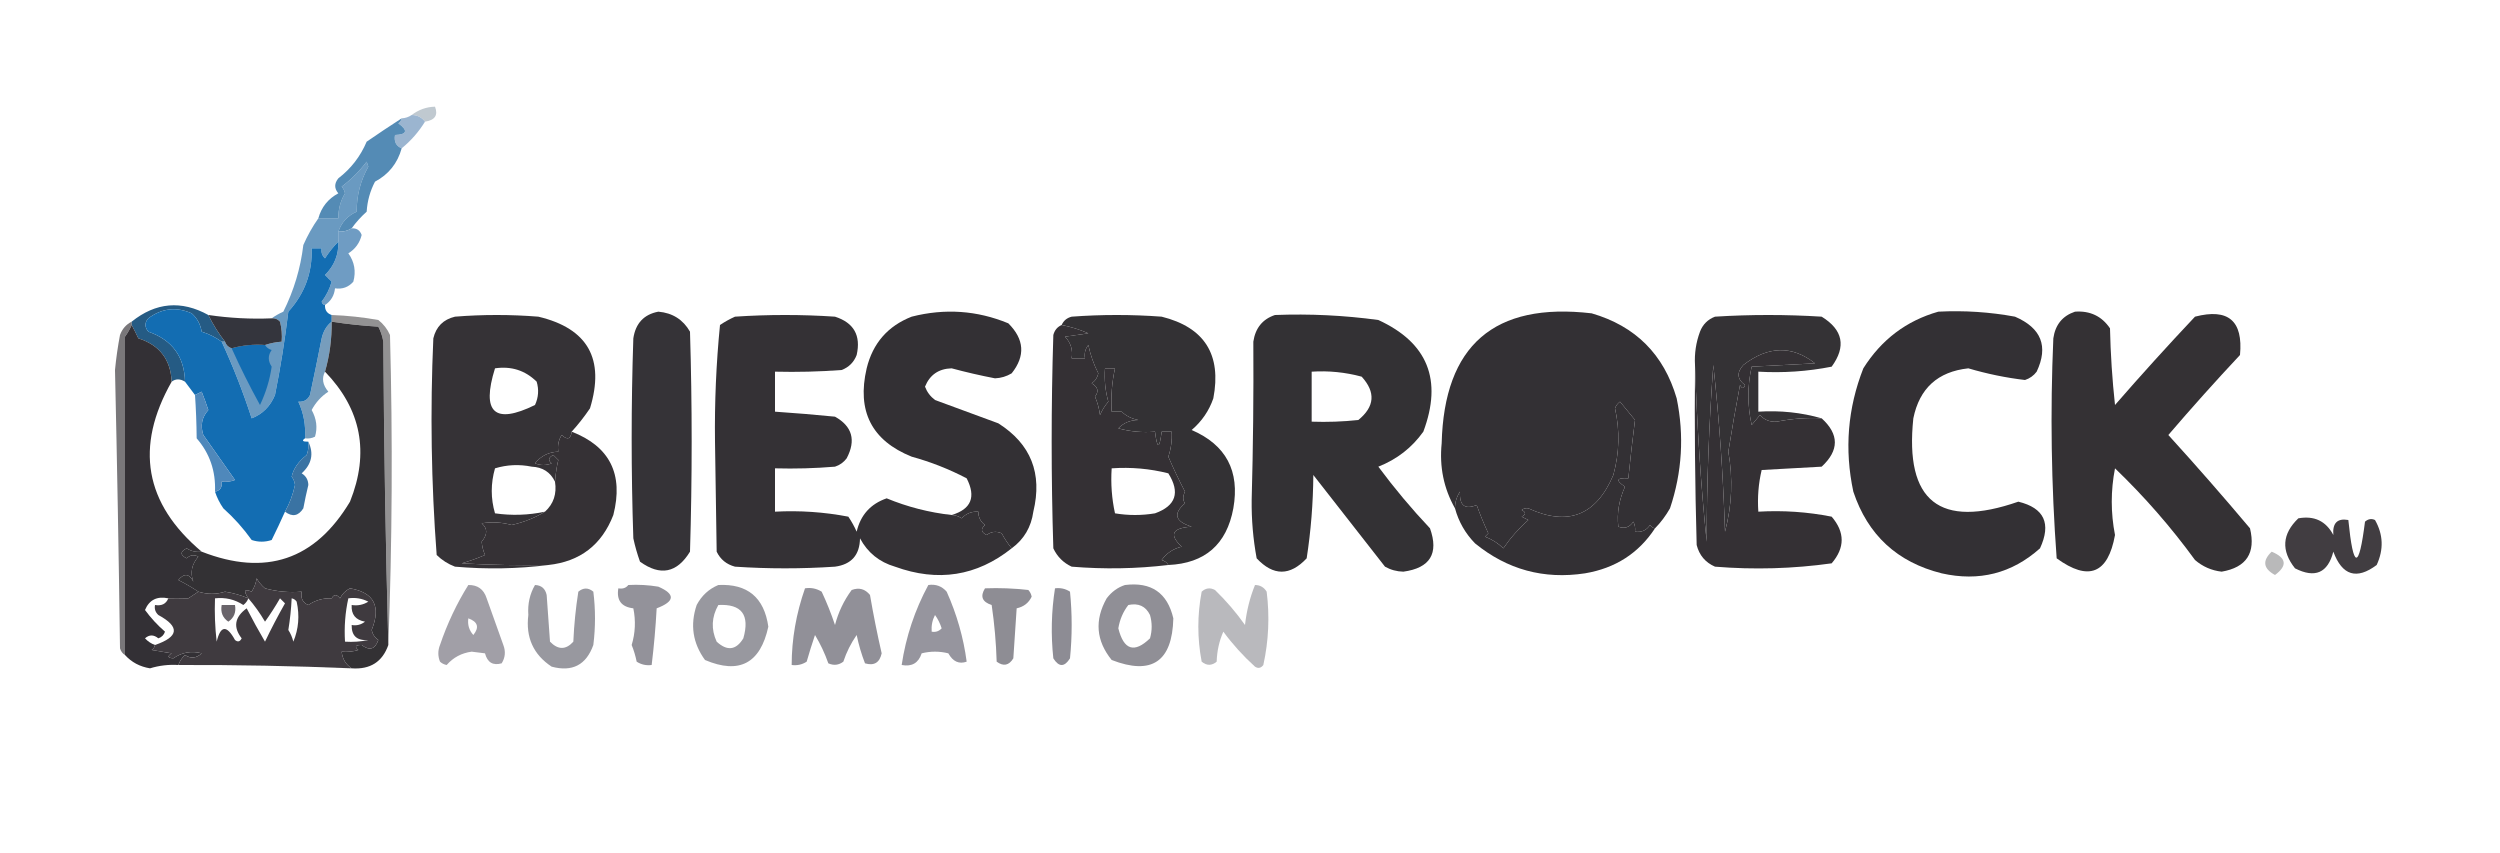 <?xml version="1.0" encoding="UTF-8"?>
<!DOCTYPE svg PUBLIC "-//W3C//DTD SVG 1.1//EN" "http://www.w3.org/Graphics/SVG/1.1/DTD/svg11.dtd">
<svg xmlns="http://www.w3.org/2000/svg" version="1.1" width="750px" height="256px" style="shape-rendering:geometricPrecision; text-rendering:geometricPrecision; image-rendering:optimizeQuality; fill-rule:evenodd; clip-rule:evenodd" xmlns:xlink="http://www.w3.org/1999/xlink">
<g><path style="opacity:0.498" fill="#8193a2" d="M 127.5,36.5 C 126.533,35.194 125.199,34.527 123.5,34.5C 125.582,32.908 127.915,32.075 130.5,32C 131.487,34.552 130.487,36.052 127.5,36.5 Z"/></g>
<g><path style="opacity:1" fill="#9bb5d0" d="M 123.5,34.5 C 125.199,34.527 126.533,35.194 127.5,36.5C 125.638,39.541 123.305,42.208 120.5,44.5C 118.824,43.817 118.157,42.483 118.5,40.5C 122.135,40.344 122.468,39.178 119.5,37C 120.056,36.617 120.389,36.117 120.5,35.5C 121.609,35.443 122.609,35.11 123.5,34.5 Z"/></g>
<g><path style="opacity:1" fill="#548bb5" d="M 120.5,35.5 C 120.389,36.117 120.056,36.617 119.5,37C 122.468,39.178 122.135,40.344 118.5,40.5C 118.157,42.483 118.824,43.817 120.5,44.5C 119.256,48.996 116.589,52.329 112.5,54.5C 111.03,57.308 110.197,60.308 110,63.5C 108.242,65.083 106.742,66.75 105.5,68.5C 104.292,69.234 102.959,69.567 101.5,69.5C 102.446,66.719 104.279,64.719 107,63.5C 106.996,58.642 108.163,54.142 110.5,50C 110.333,49.5 110.167,49 110,48.5C 107.876,51.325 105.376,53.825 102.5,56C 103.022,56.561 103.355,57.228 103.5,58C 102.129,60.319 101.462,62.819 101.5,65.5C 99.5,65.5 97.5,65.5 95.5,65.5C 96.432,62.13 98.432,59.63 101.5,58C 100.253,56.542 100.253,55.042 101.5,53.5C 105.29,50.595 108.123,46.928 110,42.5C 113.511,40.084 117.011,37.751 120.5,35.5 Z"/></g>
<g><path style="opacity:1" fill="#6f9cc3" d="M 105.5,68.5 C 106.995,68.415 107.995,69.082 108.5,70.5C 107.905,72.894 106.572,74.727 104.5,76C 106.347,78.579 106.847,81.412 106,84.5C 104.556,86.155 102.722,86.822 100.5,86.5C 100.279,88.664 99.278,90.33 97.5,91.5C 96.957,91.44 96.624,91.107 96.5,90.5C 97.877,88.71 98.877,86.71 99.5,84.5C 98.833,83.833 98.167,83.167 97.5,82.5C 100.291,79.722 101.624,76.389 101.5,72.5C 101.5,71.5 101.5,70.5 101.5,69.5C 102.959,69.567 104.292,69.234 105.5,68.5 Z"/></g>
<g><path style="opacity:1" fill="#255b84" d="M 62.5,94.5 C 63.909,97.357 65.575,100.023 67.5,102.5C 67.167,102.5 66.833,102.5 66.5,102.5C 64.704,101.206 62.704,100.206 60.5,99.5C 60.136,97.267 59.136,95.434 57.5,94C 52.891,91.966 48.558,92.466 44.5,95.5C 43.355,96.776 43.355,98.109 44.5,99.5C 51.647,101.976 55.313,106.976 55.5,114.5C 54.036,113.595 52.702,113.595 51.5,114.5C 51.185,107.851 47.852,103.518 41.5,101.5C 40.828,100.051 40.161,98.718 39.5,97.5C 39.5,97.167 39.5,96.833 39.5,96.5C 46.744,90.695 54.411,90.028 62.5,94.5 Z"/></g>
<g><path style="opacity:1" fill="#333134" d="M 382.5,94.5 C 392.898,94.101 403.232,94.601 413.5,96C 428.307,102.804 432.807,113.971 427,129.5C 423.574,134.306 419.074,137.806 413.5,140C 418.29,146.459 423.457,152.626 429,158.5C 431.691,166.076 429.024,170.409 421,171.5C 419.033,171.458 417.199,170.958 415.5,170C 408.333,160.833 401.167,151.667 394,142.5C 393.94,150.936 393.273,159.269 392,167.5C 387,172.833 382,172.833 377,167.5C 375.934,161.731 375.434,155.898 375.5,150C 375.935,134.184 376.101,118.35 376,102.5C 376.612,98.403 378.779,95.736 382.5,94.5 Z M 393.5,111.5 C 398.599,111.175 403.599,111.675 408.5,113C 412.753,117.663 412.42,121.997 407.5,126C 402.845,126.499 398.179,126.666 393.5,126.5C 393.5,121.5 393.5,116.5 393.5,111.5 Z"/></g>
<g><path style="opacity:0.997" fill="#343134" d="M 622.5,93.5 C 627.023,93.18 630.523,94.846 633,98.5C 633.169,106.188 633.669,113.855 634.5,121.5C 642.287,112.543 650.287,103.71 658.5,95C 668.472,92.403 672.972,96.237 672,106.5C 664.648,114.351 657.481,122.351 650.5,130.5C 658.882,139.711 667.049,149.044 675,158.5C 676.772,165.888 673.938,170.222 666.5,171.5C 663.472,171.153 660.806,169.986 658.5,168C 651.315,158.138 643.315,148.971 634.5,140.5C 633.204,147.193 633.204,153.859 634.5,160.5C 632.406,172.13 626.572,174.463 617,167.5C 615.377,145.551 615.044,123.551 616,101.5C 616.583,97.428 618.75,94.761 622.5,93.5 Z"/></g>
<g><path style="opacity:1" fill="#343034" d="M 318.5,97.5 C 321.231,98.027 323.898,98.86 326.5,100C 324.167,100.333 321.833,100.667 319.5,101C 321.229,102.789 321.896,104.956 321.5,107.5C 322.833,107.5 324.167,107.5 325.5,107.5C 325.238,106.022 325.571,104.689 326.5,103.5C 327.133,106.513 328.133,109.346 329.5,112C 329.241,113.261 328.574,114.261 327.5,115C 329.394,116.079 329.727,117.413 328.5,119C 329.249,120.734 329.749,122.567 330,124.5C 330.635,123.034 331.469,121.7 332.5,120.5C 331.583,117.242 331.249,113.909 331.5,110.5C 332.5,110.5 333.5,110.5 334.5,110.5C 333.564,114.735 333.231,119.069 333.5,123.5C 334.5,123.5 335.5,123.5 336.5,123.5C 337.842,124.793 339.509,125.626 341.5,126C 339.059,126.036 337.059,126.869 335.5,128.5C 339.107,129.489 342.774,129.823 346.5,129.5C 347.167,134.833 347.833,134.833 348.5,129.5C 349.5,129.5 350.5,129.5 351.5,129.5C 351.656,132.066 351.322,134.566 350.5,137C 352.03,140.561 353.697,144.061 355.5,147.5C 354.802,148.863 354.802,150.029 355.5,151C 351.851,154.114 352.517,156.448 357.5,158C 351.633,158.378 350.633,160.378 354.5,164C 351.978,164.61 349.978,165.943 348.5,168C 349.416,168.278 350.082,168.778 350.5,169.5C 340.911,170.639 331.244,170.806 321.5,170C 319,168.833 317.167,167 316,164.5C 315.333,143.167 315.333,121.833 316,100.5C 316.377,99.058 317.21,98.058 318.5,97.5 Z M 333.5,140.5 C 339.29,140.096 344.956,140.596 350.5,142C 354.106,147.75 352.773,151.75 346.5,154C 342.5,154.667 338.5,154.667 334.5,154C 333.533,149.599 333.2,145.099 333.5,140.5 Z"/></g>
<g><path style="opacity:1" fill="#343235" d="M 546.5,125.5 C 542.179,125.248 537.679,125.581 533,126.5C 530.966,126.646 529.299,125.98 528,124.5C 527.167,125.5 526.333,126.5 525.5,127.5C 524.193,121.612 524.193,115.779 525.5,110C 531.833,109.667 538.167,109.333 544.5,109C 537.614,103.585 530.448,103.752 523,109.5C 520.956,111.748 521.123,113.748 523.5,115.5C 523.154,116.696 522.654,116.696 522,115.5C 520.725,122.155 519.558,128.822 518.5,135.5C 519.935,143.563 519.602,151.563 517.5,159.5C 516.958,142.674 515.791,126.007 514,109.5C 512.693,127.076 512.027,144.743 512,162.5C 510.305,146.102 509.139,128.435 508.5,109.5C 508.301,106.059 508.801,102.726 510,99.5C 510.833,97.333 512.333,95.833 514.5,95C 525.167,94.333 535.833,94.333 546.5,95C 552.906,98.952 553.906,103.952 549.5,110C 542.281,111.429 534.947,111.929 527.5,111.5C 527.5,115.5 527.5,119.5 527.5,123.5C 534.093,123.085 540.426,123.752 546.5,125.5 Z"/></g>
<g><path style="opacity:1" fill="#333134" d="M 350.5,169.5 C 350.082,168.778 349.416,168.278 348.5,168C 349.978,165.943 351.978,164.61 354.5,164C 350.633,160.378 351.633,158.378 357.5,158C 352.517,156.448 351.851,154.114 355.5,151C 354.802,150.029 354.802,148.863 355.5,147.5C 353.697,144.061 352.03,140.561 350.5,137C 351.322,134.566 351.656,132.066 351.5,129.5C 350.5,129.5 349.5,129.5 348.5,129.5C 347.833,134.833 347.167,134.833 346.5,129.5C 342.774,129.823 339.107,129.489 335.5,128.5C 337.059,126.869 339.059,126.036 341.5,126C 339.509,125.626 337.842,124.793 336.5,123.5C 345.774,124.752 348.774,121.252 345.5,113C 342.077,111.096 338.41,110.263 334.5,110.5C 333.5,110.5 332.5,110.5 331.5,110.5C 331.249,113.909 331.583,117.242 332.5,120.5C 331.469,121.7 330.635,123.034 330,124.5C 329.749,122.567 329.249,120.734 328.5,119C 329.727,117.413 329.394,116.079 327.5,115C 328.574,114.261 329.241,113.261 329.5,112C 328.133,109.346 327.133,106.513 326.5,103.5C 325.571,104.689 325.238,106.022 325.5,107.5C 324.167,107.5 322.833,107.5 321.5,107.5C 321.896,104.956 321.229,102.789 319.5,101C 321.833,100.667 324.167,100.333 326.5,100C 323.898,98.86 321.231,98.027 318.5,97.5C 319.058,96.21 320.058,95.377 321.5,95C 330.5,94.333 339.5,94.333 348.5,95C 361.346,98.199 366.513,106.366 364,119.5C 362.71,123.24 360.543,126.407 357.5,129C 367.817,133.464 371.984,141.298 370,152.5C 367.995,163.339 361.495,169.006 350.5,169.5 Z M 334.5,110.5 C 338.41,110.263 342.077,111.096 345.5,113C 348.774,121.252 345.774,124.752 336.5,123.5C 335.5,123.5 334.5,123.5 333.5,123.5C 333.231,119.069 333.564,114.735 334.5,110.5 Z"/></g>
<g><path style="opacity:1" fill="#333034" d="M 303.5,164.5 C 302.399,163.152 301.399,161.652 300.5,160C 298.888,159.28 297.388,159.446 296,160.5C 294.312,159.675 294.145,158.675 295.5,157.5C 294.147,156.476 293.48,155.143 293.5,153.5C 291.516,153.383 289.85,154.05 288.5,155.5C 287.583,154.873 286.583,154.539 285.5,154.5C 291.364,152.752 292.864,149.086 290,143.5C 284.754,140.75 279.254,138.584 273.5,137C 261.502,132.173 257.002,123.34 260,110.5C 261.839,102.974 266.339,97.808 273.5,95C 283.448,92.459 293.114,93.126 302.5,97C 307.311,101.791 307.644,106.791 303.5,112C 301.966,112.923 300.299,113.423 298.5,113.5C 294.126,112.656 289.793,111.656 285.5,110.5C 281.614,110.606 278.947,112.44 277.5,116C 278.101,117.605 279.101,118.938 280.5,120C 286.833,122.333 293.167,124.667 299.5,127C 309.273,133.198 312.773,142.031 310,153.5C 309.349,158.146 307.182,161.813 303.5,164.5 Z"/></g>
<g><path style="opacity:0.999" fill="#343034" d="M 546.5,125.5 C 551.775,130.289 551.775,135.122 546.5,140C 540.5,140.333 534.5,140.667 528.5,141C 527.536,145.066 527.203,149.233 527.5,153.5C 534.947,153.071 542.281,153.571 549.5,155C 553.5,159.667 553.5,164.333 549.5,169C 537.93,170.623 526.264,170.957 514.5,170C 511.619,168.749 509.786,166.583 509,163.5C 508.5,145.503 508.333,127.503 508.5,109.5C 509.139,128.435 510.305,146.102 512,162.5C 512.027,144.743 512.693,127.076 514,109.5C 515.791,126.007 516.958,142.674 517.5,159.5C 519.602,151.563 519.935,143.563 518.5,135.5C 519.558,128.822 520.725,122.155 522,115.5C 522.654,116.696 523.154,116.696 523.5,115.5C 521.123,113.748 520.956,111.748 523,109.5C 530.448,103.752 537.614,103.585 544.5,109C 538.167,109.333 531.833,109.667 525.5,110C 524.193,115.779 524.193,121.612 525.5,127.5C 526.333,126.5 527.167,125.5 528,124.5C 529.299,125.98 530.966,126.646 533,126.5C 537.679,125.581 542.179,125.248 546.5,125.5 Z"/></g>
<g><path style="opacity:0.993" fill="#353236" d="M 171.5,129.5 C 171.225,131.758 170.225,132.092 168.5,130.5C 167.548,132.045 167.215,133.712 167.5,135.5C 164.618,135.608 162.285,136.774 160.5,139C 162.167,139.667 163.833,139.667 165.5,139C 164.346,138.086 164.513,137.253 166,136.5C 166.5,137 167,137.5 167.5,138C 167.032,139.822 166.699,141.989 166.5,144.5C 165.126,141.645 162.793,140.145 159.5,140C 155.775,139.24 152.108,139.407 148.5,140.5C 147.2,145.05 147.2,149.55 148.5,154C 153.552,154.726 158.552,154.559 163.5,153.5C 160.586,155.308 157.252,156.641 153.5,157.5C 150.518,156.668 147.518,156.501 144.5,157C 146.308,158.493 146.308,160.327 144.5,162.5C 144.621,163.894 144.954,165.228 145.5,166.5C 143.228,167.485 140.895,168.319 138.5,169C 147.16,169.5 155.827,169.666 164.5,169.5C 155.343,170.658 146.009,170.824 136.5,170C 134.413,169.208 132.579,168.041 131,166.5C 129.367,144.897 129.033,123.231 130,101.5C 130.833,98 133,95.833 136.5,95C 144.833,94.333 153.167,94.333 161.5,95C 176.354,98.529 181.52,107.696 177,122.5C 175.279,125.039 173.446,127.372 171.5,129.5 Z M 148.5,110.5 C 153.39,109.784 157.556,111.117 161,114.5C 161.711,116.899 161.544,119.232 160.5,121.5C 148.352,127.456 144.352,123.789 148.5,110.5 Z"/></g>
<g><path style="opacity:1" fill="#343135" d="M 285.5,154.5 C 286.583,154.539 287.583,154.873 288.5,155.5C 289.85,154.05 291.516,153.383 293.5,153.5C 293.48,155.143 294.147,156.476 295.5,157.5C 294.145,158.675 294.312,159.675 296,160.5C 297.388,159.446 298.888,159.28 300.5,160C 301.399,161.652 302.399,163.152 303.5,164.5C 293.027,172.843 281.361,174.676 268.5,170C 263.792,168.622 260.292,165.788 258,161.5C 257.921,166.502 255.421,169.335 250.5,170C 240.5,170.667 230.5,170.667 220.5,170C 217.943,169.315 216.109,167.815 215,165.5C 214.833,154.5 214.667,143.5 214.5,132.5C 214.353,120.741 214.853,109.074 216,97.5C 217.419,96.54 218.919,95.707 220.5,95C 230.5,94.333 240.5,94.333 250.5,95C 256.161,96.82 258.328,100.653 257,106.5C 256.167,108.667 254.667,110.167 252.5,111C 245.842,111.5 239.175,111.666 232.5,111.5C 232.5,115.5 232.5,119.5 232.5,123.5C 238.502,123.909 244.502,124.409 250.5,125C 255.689,127.913 256.856,132.08 254,137.5C 253.097,138.701 251.931,139.535 250.5,140C 244.509,140.499 238.509,140.666 232.5,140.5C 232.5,144.833 232.5,149.167 232.5,153.5C 239.921,153.109 247.254,153.609 254.5,155C 255.46,156.419 256.293,157.919 257,159.5C 258.164,154.501 261.164,151.168 266,149.5C 272.251,152.083 278.751,153.75 285.5,154.5 Z"/></g>
<g><path style="opacity:1" fill="#333034" d="M 496.5,158.5 C 495.883,158.389 495.383,158.056 495,157.5C 493.951,159.107 492.451,159.773 490.5,159.5C 490.649,158.448 490.483,157.448 490,156.5C 488.867,158.211 487.367,158.711 485.5,158C 485.025,154.018 485.692,150.018 487.5,146C 484.61,144.108 484.944,143.275 488.5,143.5C 489.09,137.661 489.757,131.828 490.5,126C 489.044,124.203 487.544,122.369 486,120.5C 485.283,121.044 484.783,121.711 484.5,122.5C 482.438,117.601 479.104,113.768 474.5,111C 462.557,108.218 455.057,112.718 452,124.5C 449.718,135.022 451.885,144.356 458.5,152.5C 457.761,152.369 457.094,152.536 456.5,153C 457.833,153.667 457.833,154.333 456.5,155C 457.167,155.333 457.833,155.667 458.5,156C 455.657,158.511 453.157,161.344 451,164.5C 449.421,162.959 447.587,161.792 445.5,161C 445.833,160.667 446.167,160.333 446.5,160C 445.204,157.239 444.037,154.405 443,151.5C 439.448,152.972 437.782,151.638 438,147.5C 436.991,149.025 436.491,150.692 436.5,152.5C 433.126,146.552 431.793,140.052 432.5,133C 433.247,103.588 448.247,90.588 477.5,94C 490.658,97.825 499.158,106.325 503,119.5C 505.3,130.673 504.633,141.673 501,152.5C 499.723,154.747 498.223,156.747 496.5,158.5 Z M 484.5,122.5 C 485.996,129.201 485.83,135.868 484,142.5C 478.851,154.65 470.351,157.984 458.5,152.5C 451.885,144.356 449.718,135.022 452,124.5C 455.057,112.718 462.557,108.218 474.5,111C 479.104,113.768 482.438,117.601 484.5,122.5 Z"/></g>
<g><path style="opacity:1" fill="#333034" d="M 581.5,93.5 C 589.253,93.104 596.92,93.604 604.5,95C 612.411,98.416 614.577,103.916 611,111.5C 610.097,112.701 608.931,113.535 607.5,114C 601.8,113.328 596.134,112.161 590.5,110.5C 581.339,111.495 575.839,116.495 574,125.5C 571.389,150.391 581.889,158.724 605.5,150.5C 613.275,152.387 615.441,157.054 612,164.5C 603.554,172.035 593.721,174.535 582.5,172C 569.17,168.669 560.336,160.502 556,147.5C 553.297,134.833 554.297,122.499 559,110.5C 564.422,101.89 571.922,96.224 581.5,93.5 Z"/></g>
<g><path style="opacity:0.733" fill="#3476ab" d="M 101.5,69.5 C 101.5,70.5 101.5,71.5 101.5,72.5C 100.022,73.97 98.689,75.637 97.5,77.5C 96.614,76.675 96.281,75.675 96.5,74.5C 95.5,74.5 94.5,74.5 93.5,74.5C 93.741,81.777 91.407,88.11 86.5,93.5C 85.493,101.878 84.159,110.211 82.5,118.5C 81.086,121.915 78.752,124.248 75.5,125.5C 72.957,117.666 69.957,110 66.5,102.5C 66.833,102.5 67.167,102.5 67.5,102.5C 67.833,103.5 68.5,104.167 69.5,104.5C 72.102,110.272 74.935,115.939 78,121.5C 79.778,117.742 80.945,113.909 81.5,110C 80.351,108.27 80.351,106.604 81.5,105C 80.584,104.722 79.918,104.222 79.5,103.5C 81.117,102.962 82.784,102.629 84.5,102.5C 84.662,100.473 84.496,98.473 84,96.5C 83.329,95.748 82.496,95.414 81.5,95.5C 82.531,94.751 83.698,94.085 85,93.5C 88.163,87.175 90.163,80.509 91,73.5C 92.259,70.644 93.759,67.977 95.5,65.5C 97.5,65.5 99.5,65.5 101.5,65.5C 101.462,62.819 102.129,60.319 103.5,58C 103.355,57.228 103.022,56.561 102.5,56C 105.376,53.825 107.876,51.325 110,48.5C 110.167,49 110.333,49.5 110.5,50C 108.163,54.142 106.996,58.642 107,63.5C 104.279,64.719 102.446,66.719 101.5,69.5 Z M 79.5,103.5 C 79.918,104.222 80.584,104.722 81.5,105C 80.351,106.604 80.351,108.27 81.5,110C 80.945,113.909 79.778,117.742 78,121.5C 74.935,115.939 72.102,110.272 69.5,104.5C 72.728,103.586 76.061,103.253 79.5,103.5 Z"/></g>
<g><path style="opacity:0.667" fill="#336d9b" d="M 99.5,96.5 C 99.56,101.693 98.893,106.693 97.5,111.5C 96.463,113.493 96.797,115.493 98.5,117.5C 96.374,118.901 94.707,120.734 93.5,123C 94.968,125.659 95.301,128.326 94.5,131C 93.552,131.483 92.552,131.649 91.5,131.5C 91.753,127.585 91.087,123.919 89.5,120.5C 91.124,120.64 92.29,119.973 93,118.5C 94.213,112.847 95.379,107.18 96.5,101.5C 97.001,99.345 98.001,97.678 99.5,96.5 Z"/></g>
<g><path style="opacity:1" fill="#136db2" d="M 101.5,72.5 C 101.624,76.389 100.291,79.722 97.5,82.5C 98.167,83.167 98.833,83.833 99.5,84.5C 98.877,86.71 97.877,88.71 96.5,90.5C 96.624,91.107 96.957,91.44 97.5,91.5C 97.427,93.027 98.094,94.027 99.5,94.5C 99.5,95.167 99.5,95.833 99.5,96.5C 98.001,97.678 97.001,99.345 96.5,101.5C 95.379,107.18 94.213,112.847 93,118.5C 92.29,119.973 91.124,120.64 89.5,120.5C 91.087,123.919 91.753,127.585 91.5,131.5C 90.443,132.206 90.776,132.539 92.5,132.5C 92.657,133.873 92.49,135.207 92,136.5C 89.525,138.457 88.025,140.623 87.5,143C 88.058,143.725 88.392,144.558 88.5,145.5C 87.878,148.374 86.878,151.04 85.5,153.5C 84.227,156.35 82.894,159.183 81.5,162C 79.5,162.667 77.5,162.667 75.5,162C 73.037,158.535 70.204,155.369 67,152.5C 65.906,150.922 65.072,149.255 64.5,147.5C 66.048,147.179 66.715,146.179 66.5,144.5C 67.873,144.657 69.207,144.49 70.5,144C 67.363,139.521 64.196,135.021 61,130.5C 60.056,127.653 60.556,125.153 62.5,123C 61.897,121.175 61.23,119.341 60.5,117.5C 59.816,117.863 59.15,118.196 58.5,118.5C 57.5,117.167 56.5,115.833 55.5,114.5C 55.313,106.976 51.647,101.976 44.5,99.5C 43.355,98.109 43.355,96.776 44.5,95.5C 48.558,92.466 52.891,91.966 57.5,94C 59.136,95.434 60.136,97.267 60.5,99.5C 62.704,100.206 64.704,101.206 66.5,102.5C 69.957,110 72.957,117.666 75.5,125.5C 78.752,124.248 81.086,121.915 82.5,118.5C 84.159,110.211 85.493,101.878 86.5,93.5C 91.407,88.11 93.741,81.777 93.5,74.5C 94.5,74.5 95.5,74.5 96.5,74.5C 96.281,75.675 96.614,76.675 97.5,77.5C 98.689,75.637 100.022,73.97 101.5,72.5 Z M 79.5,103.5 C 79.918,104.222 80.584,104.722 81.5,105C 80.351,106.604 80.351,108.27 81.5,110C 80.945,113.909 79.778,117.742 78,121.5C 74.935,115.939 72.102,110.272 69.5,104.5C 72.728,103.586 76.061,103.253 79.5,103.5 Z"/></g>
<g><path style="opacity:1" fill="#34353d" d="M 62.5,94.5 C 68.955,95.433 75.289,95.767 81.5,95.5C 82.496,95.414 83.329,95.748 84,96.5C 84.496,98.473 84.662,100.473 84.5,102.5C 82.784,102.629 81.117,102.962 79.5,103.5C 76.061,103.253 72.728,103.586 69.5,104.5C 68.5,104.167 67.833,103.5 67.5,102.5C 65.575,100.023 63.909,97.357 62.5,94.5 Z"/></g>
<g><path style="opacity:1" fill="#353337" d="M 197.5,93.5 C 201.749,93.87 204.916,95.87 207,99.5C 207.667,121.5 207.667,143.5 207,165.5C 203.089,171.894 198.089,172.894 192,168.5C 191.178,166.212 190.511,163.878 190,161.5C 189.333,141.5 189.333,121.5 190,101.5C 190.68,96.99 193.18,94.323 197.5,93.5 Z"/></g>
<g><path style="opacity:0.985" fill="#332f33" d="M 171.5,129.5 C 182.949,133.94 187.116,142.274 184,154.5C 180.537,163.464 174.037,168.464 164.5,169.5C 155.827,169.666 147.16,169.5 138.5,169C 140.895,168.319 143.228,167.485 145.5,166.5C 144.954,165.228 144.621,163.894 144.5,162.5C 146.308,160.327 146.308,158.493 144.5,157C 147.518,156.501 150.518,156.668 153.5,157.5C 157.252,156.641 160.586,155.308 163.5,153.5C 166.075,151.155 167.075,148.155 166.5,144.5C 166.699,141.989 167.032,139.822 167.5,138C 167,137.5 166.5,137 166,136.5C 164.513,137.253 164.346,138.086 165.5,139C 163.833,139.667 162.167,139.667 160.5,139C 162.285,136.774 164.618,135.608 167.5,135.5C 167.215,133.712 167.548,132.045 168.5,130.5C 170.225,132.092 171.225,131.758 171.5,129.5 Z"/></g>
<g><path style="opacity:1" fill="#4f88bb" d="M 64.5,147.5 C 64.75,141.342 62.917,136.009 59,131.5C 58.958,127.02 58.792,122.686 58.5,118.5C 59.15,118.196 59.816,117.863 60.5,117.5C 61.23,119.341 61.897,121.175 62.5,123C 60.556,125.153 60.056,127.653 61,130.5C 64.196,135.021 67.363,139.521 70.5,144C 69.207,144.49 67.873,144.657 66.5,144.5C 66.715,146.179 66.048,147.179 64.5,147.5 Z"/></g>
<g><path style="opacity:0.992" fill="#3972a2" d="M 92.5,132.5 C 94.2,136.073 93.533,139.239 90.5,142C 91.805,142.804 92.471,143.971 92.5,145.5C 91.936,147.819 91.436,150.153 91,152.5C 89.513,154.83 87.679,155.164 85.5,153.5C 86.878,151.04 87.878,148.374 88.5,145.5C 88.392,144.558 88.058,143.725 87.5,143C 88.025,140.623 89.525,138.457 92,136.5C 92.49,135.207 92.657,133.873 92.5,132.5 Z"/></g>
<g><path style="opacity:0.77" fill="#524f53" d="M 39.5,96.5 C 39.5,96.833 39.5,97.167 39.5,97.5C 38.972,98.721 38.305,99.887 37.5,101C 37.504,132.833 37.504,164.667 37.5,196.5C 36.778,196.082 36.278,195.416 36,194.5C 35.629,166.601 35.129,138.768 34.5,111C 34.837,107.477 35.337,103.977 36,100.5C 36.66,98.676 37.827,97.343 39.5,96.5 Z"/></g>
<g><path style="opacity:1" fill="#333034" d="M 496.5,158.5 C 491.6,165.968 484.6,170.468 475.5,172C 463.157,173.885 452.157,170.885 442.5,163C 439.591,160.015 437.591,156.515 436.5,152.5C 436.491,150.692 436.991,149.025 438,147.5C 437.782,151.638 439.448,152.972 443,151.5C 444.037,154.405 445.204,157.239 446.5,160C 446.167,160.333 445.833,160.667 445.5,161C 447.587,161.792 449.421,162.959 451,164.5C 453.157,161.344 455.657,158.511 458.5,156C 457.833,155.667 457.167,155.333 456.5,155C 457.833,154.333 457.833,153.667 456.5,153C 457.094,152.536 457.761,152.369 458.5,152.5C 470.351,157.984 478.851,154.65 484,142.5C 485.83,135.868 485.996,129.201 484.5,122.5C 484.783,121.711 485.283,121.044 486,120.5C 487.544,122.369 489.044,124.203 490.5,126C 489.757,131.828 489.09,137.661 488.5,143.5C 484.944,143.275 484.61,144.108 487.5,146C 485.692,150.018 485.025,154.018 485.5,158C 487.367,158.711 488.867,158.211 490,156.5C 490.483,157.448 490.649,158.448 490.5,159.5C 492.451,159.773 493.951,159.107 495,157.5C 495.383,158.056 495.883,158.389 496.5,158.5 Z"/></g>
<g><path style="opacity:0.999" fill="#333035" d="M 39.5,97.5 C 40.161,98.718 40.828,100.051 41.5,101.5C 47.852,103.518 51.185,107.851 51.5,114.5C 40.376,134.092 43.376,151.092 60.5,165.5C 58.856,165.714 57.356,165.38 56,164.5C 54,165.5 54,166.5 56,167.5C 57.05,166.483 58.216,166.316 59.5,167C 57.499,169.302 56.999,171.802 58,174.5C 56.771,172.053 55.271,171.887 53.5,174C 55.618,175.082 57.618,176.249 59.5,177.5C 58.5,178.167 57.5,178.833 56.5,179.5C 56.167,179.5 55.833,179.5 55.5,179.5C 53.806,179.446 52.14,179.446 50.5,179.5C 47.115,178.79 44.781,179.956 43.5,183C 45.239,185.378 47.239,187.545 49.5,189.5C 49.167,190.5 48.5,191.167 47.5,191.5C 46.109,190.355 44.776,190.355 43.5,191.5C 44.357,192.425 45.357,193.092 46.5,193.5C 46.389,194.117 46.056,194.617 45.5,195C 47.5,195.333 49.5,195.667 51.5,196C 50.112,196.889 50.279,197.389 52,197.5C 54.606,195.683 57.44,195.183 60.5,196C 58.89,197.495 57.224,197.661 55.5,196.5C 54.575,197.357 53.908,198.357 53.5,199.5C 50.603,199.319 47.77,199.652 45,200.5C 41.952,199.999 39.452,198.666 37.5,196.5C 37.504,164.667 37.504,132.833 37.5,101C 38.305,99.887 38.972,98.721 39.5,97.5 Z"/></g>
<g><path style="opacity:1" fill="#333134" d="M 99.5,96.5 C 104.118,97.219 108.785,97.719 113.5,98C 114.227,99.399 114.727,100.899 115,102.5C 115.175,132.905 115.675,163.238 116.5,193.5C 114.73,198.561 111.064,200.894 105.5,200.5C 103.721,199.33 102.721,197.664 102.5,195.5C 104.199,195.66 105.866,195.494 107.5,195C 106.294,193.982 106.627,193.482 108.5,193.5C 110.86,195.305 112.527,194.805 113.5,192C 112.426,191.261 111.759,190.261 111.5,189C 114.376,181.909 112.209,177.742 105,176.5C 103.667,177.167 102.667,178.167 102,179.5C 101.023,178.226 100.189,178.226 99.5,179.5C 96.921,179.394 94.588,180.061 92.5,181.5C 90.823,180.817 90.157,179.483 90.5,177.5C 86.774,177.823 83.107,177.489 79.5,176.5C 78.478,175.646 77.645,174.646 77,173.5C 76.781,174.938 76.281,176.271 75.5,177.5C 73.3,176.544 72.967,177.21 74.5,179.5C 72.266,178.553 69.932,177.886 67.5,177.5C 64.928,178.353 62.262,178.353 59.5,177.5C 57.618,176.249 55.618,175.082 53.5,174C 55.271,171.887 56.771,172.053 58,174.5C 56.999,171.802 57.499,169.302 59.5,167C 58.216,166.316 57.05,166.483 56,167.5C 54,166.5 54,165.5 56,164.5C 57.356,165.38 58.856,165.714 60.5,165.5C 79.686,173.003 94.519,168.003 105,150.5C 110.9,135.783 108.4,122.783 97.5,111.5C 98.893,106.693 99.56,101.693 99.5,96.5 Z"/></g>
<g><path style="opacity:0.605" fill="#4d4b4c" d="M 99.5,94.5 C 104.196,94.671 108.863,95.171 113.5,96C 115.049,97.214 116.215,98.714 117,100.5C 117.831,131.669 117.664,162.669 116.5,193.5C 115.675,163.238 115.175,132.905 115,102.5C 114.727,100.899 114.227,99.399 113.5,98C 108.785,97.719 104.118,97.219 99.5,96.5C 99.5,95.833 99.5,95.167 99.5,94.5 Z"/></g>
<g><path style="opacity:0.373" fill="#444346" d="M 681.5,165.5 C 685.951,167.367 686.284,169.7 682.5,172.5C 678.967,170.58 678.633,168.246 681.5,165.5 Z"/></g>
<g><path style="opacity:1" fill="#413d41" d="M 689.5,155.5 C 694.28,154.641 697.78,156.308 700,160.5C 699.71,156.911 701.21,155.411 704.5,156C 705.997,170.89 707.664,171.057 709.5,156.5C 710.451,155.674 711.451,155.508 712.5,156C 714.984,160.36 715.15,164.86 713,169.5C 706.986,174.004 702.653,172.671 700,165.5C 698.343,171.892 694.51,173.558 688.5,170.5C 684.29,165.183 684.624,160.183 689.5,155.5 Z"/></g>
<g><path style="opacity:1" fill="#93929a" d="M 188.5,175.5 C 191.518,175.335 194.518,175.502 197.5,176C 202.662,178.248 202.496,180.415 197,182.5C 196.688,188.199 196.188,193.866 195.5,199.5C 193.856,199.714 192.356,199.38 191,198.5C 190.654,196.782 190.154,195.115 189.5,193.5C 190.593,189.892 190.76,186.225 190,182.5C 186.408,182.074 184.908,180.074 185.5,176.5C 186.791,176.737 187.791,176.404 188.5,175.5 Z"/></g>
<g><path style="opacity:0.937" fill="#8f8e97" d="M 278.5,175.5 C 280.722,175.178 282.556,175.845 284,177.5C 287.049,184.3 289.049,191.3 290,198.5C 287.709,199.311 285.875,198.477 284.5,196C 281.833,195.333 279.167,195.333 276.5,196C 275.55,198.91 273.55,200.077 270.5,199.5C 271.773,191.015 274.44,183.015 278.5,175.5 Z M 280.5,184.5 C 281.339,185.641 282.006,186.974 282.5,188.5C 281.675,189.386 280.675,189.719 279.5,189.5C 279.366,187.708 279.699,186.042 280.5,184.5 Z"/></g>
<g><path style="opacity:1" fill="#8e8d94" d="M 295.5,176.5 C 299.846,176.334 304.179,176.501 308.5,177C 309.022,177.561 309.355,178.228 309.5,179C 308.623,180.867 307.123,182.034 305,182.5C 304.667,187.5 304.333,192.5 304,197.5C 302.688,199.658 301.022,199.991 299,198.5C 298.83,192.804 298.33,187.138 297.5,181.5C 294.651,180.585 293.985,178.918 295.5,176.5 Z"/></g>
<g><path style="opacity:0.859" fill="#918f98" d="M 140.5,175.5 C 143.292,175.452 145.125,176.785 146,179.5C 147.667,184.167 149.333,188.833 151,193.5C 151.743,195.441 151.576,197.274 150.5,199C 147.888,199.741 146.222,198.741 145.5,196C 144.167,195.833 142.833,195.667 141.5,195.5C 138.478,195.905 135.978,197.239 134,199.5C 133.228,199.355 132.561,199.022 132,198.5C 131.333,196.833 131.333,195.167 132,193.5C 134.186,187.063 137.02,181.063 140.5,175.5 Z M 140.5,185.5 C 143.358,186.535 143.858,188.202 142,190.5C 140.731,189.095 140.231,187.429 140.5,185.5 Z"/></g>
<g><path style="opacity:0.931" fill="#919198" d="M 160.5,175.5 C 162.411,175.574 163.578,176.574 164,178.5C 164.333,183.167 164.667,187.833 165,192.5C 167.423,194.994 169.756,194.994 172,192.5C 172.217,187.447 172.717,182.447 173.5,177.5C 175.006,176.253 176.506,176.253 178,177.5C 178.667,182.833 178.667,188.167 178,193.5C 175.86,199.487 171.693,201.654 165.5,200C 160.005,196.378 157.672,191.211 158.5,184.5C 158.269,181.19 158.935,178.19 160.5,175.5 Z"/></g>
<g><path style="opacity:0.999" fill="#8d8c94" d="M 316.5,176.5 C 318.144,176.286 319.644,176.62 321,177.5C 321.667,184.167 321.667,190.833 321,197.5C 319.333,200.167 317.667,200.167 316,197.5C 315.24,190.45 315.407,183.45 316.5,176.5 Z"/></g>
<g><path style="opacity:0.631" fill="#909097" d="M 376.5,175.5 C 378.017,175.511 379.184,176.177 380,177.5C 380.928,184.94 380.594,192.274 379,199.5C 378.282,200.451 377.449,200.617 376.5,200C 372.964,196.799 369.797,193.299 367,189.5C 365.768,192.3 365.101,195.3 365,198.5C 363.506,199.747 362.006,199.747 360.5,198.5C 359.167,191.5 359.167,184.5 360.5,177.5C 361.723,176.386 363.056,176.219 364.5,177C 367.865,180.261 370.865,183.761 373.5,187.5C 373.975,183.252 374.975,179.252 376.5,175.5 Z"/></g>
<g><path style="opacity:1" fill="#919098" d="M 241.5,176.5 C 243.288,176.215 244.955,176.548 246.5,177.5C 248.031,180.759 249.364,184.093 250.5,187.5C 251.501,183.653 253.168,180.153 255.5,177C 257.701,176.175 259.534,176.675 261,178.5C 262.006,184.369 263.173,190.203 264.5,196C 263.891,198.803 262.225,199.803 259.5,199C 258.44,196.263 257.606,193.43 257,190.5C 255.289,192.956 253.956,195.623 253,198.5C 251.612,199.554 250.112,199.72 248.5,199C 247.453,196.021 246.119,193.188 244.5,190.5C 243.604,193.144 242.771,195.81 242,198.5C 240.644,199.38 239.144,199.714 237.5,199.5C 237.51,191.763 238.843,184.096 241.5,176.5 Z"/></g>
<g><path style="opacity:1" fill="#3f3a3f" d="M 92.5,181.5 C 90.603,186.08 91.603,189.913 95.5,193C 103.428,192.576 103.428,191.576 95.5,190C 92.485,184.531 94.152,181.365 100.5,180.5C 100.376,179.893 100.043,179.56 99.5,179.5C 100.189,178.226 101.023,178.226 102,179.5C 102.667,178.167 103.667,177.167 105,176.5C 112.209,177.742 114.376,181.909 111.5,189C 111.759,190.261 112.426,191.261 113.5,192C 112.527,194.805 110.86,195.305 108.5,193.5C 106.627,193.482 106.294,193.982 107.5,195C 105.866,195.494 104.199,195.66 102.5,195.5C 102.721,197.664 103.721,199.33 105.5,200.5C 88.129,199.776 70.796,199.442 53.5,199.5C 53.908,198.357 54.575,197.357 55.5,196.5C 57.224,197.661 58.89,197.495 60.5,196C 57.44,195.183 54.606,195.683 52,197.5C 50.279,197.389 50.112,196.889 51.5,196C 49.5,195.667 47.5,195.333 45.5,195C 46.056,194.617 46.389,194.117 46.5,193.5C 53.689,191.034 54.022,188.034 47.5,184.5C 46.614,183.675 46.281,182.675 46.5,181.5C 48.483,181.843 49.817,181.176 50.5,179.5C 52.14,179.446 53.806,179.446 55.5,179.5C 54.404,183.413 54.237,187.413 55,191.5C 57.064,192.591 59.23,192.758 61.5,192C 58.475,191.846 56.809,190.346 56.5,187.5C 61.579,187.218 61.746,186.218 57,184.5C 56.517,183.552 56.35,182.552 56.5,181.5C 62.966,180.377 62.966,179.71 56.5,179.5C 57.5,178.833 58.5,178.167 59.5,177.5C 62.262,178.353 64.928,178.353 67.5,177.5C 69.932,177.886 72.266,178.553 74.5,179.5C 72.967,177.21 73.3,176.544 75.5,177.5C 76.281,176.271 76.781,174.938 77,173.5C 77.645,174.646 78.478,175.646 79.5,176.5C 83.107,177.489 86.774,177.823 90.5,177.5C 90.157,179.483 90.823,180.817 92.5,181.5 Z M 104.5,179.5 C 106.604,179.201 108.604,179.534 110.5,180.5C 108.955,181.452 107.288,181.785 105.5,181.5C 105.325,184.329 106.658,185.996 109.5,186.5C 108.311,187.429 106.978,187.762 105.5,187.5C 105.433,190.766 107.099,192.266 110.5,192C 108.19,192.497 105.857,192.663 103.5,192.5C 103.231,188.069 103.564,183.735 104.5,179.5 Z M 99.5,179.5 C 100.043,179.56 100.376,179.893 100.5,180.5C 94.152,181.365 92.485,184.531 95.5,190C 103.428,191.576 103.428,192.576 95.5,193C 91.603,189.913 90.603,186.08 92.5,181.5C 94.588,180.061 96.921,179.394 99.5,179.5 Z M 87.5,179.5 C 88.117,179.611 88.617,179.944 89,180.5C 89.922,184.691 89.588,188.691 88,192.5C 87.691,191.234 87.191,190.067 86.5,189C 87.017,185.812 87.35,182.646 87.5,179.5 Z M 74.5,179.5 C 76.34,181.612 78.006,183.946 79.5,186.5C 81.085,184.294 82.585,181.961 84,179.5C 84.5,180 85,180.5 85.5,181C 83.358,184.786 81.358,188.619 79.5,192.5C 77.572,189.212 75.739,185.879 74,182.5C 70.383,185.134 69.883,188.134 72.5,191.5C 71.998,192.521 71.332,192.688 70.5,192C 68,187.44 66.166,187.607 65,192.5C 64.501,188.179 64.334,183.846 64.5,179.5C 67.602,179.154 70.436,179.821 73,181.5C 73.717,180.956 74.217,180.289 74.5,179.5 Z M 55.5,179.5 C 55.833,179.5 56.167,179.5 56.5,179.5C 62.966,179.71 62.966,180.377 56.5,181.5C 56.35,182.552 56.517,183.552 57,184.5C 61.746,186.218 61.579,187.218 56.5,187.5C 56.809,190.346 58.475,191.846 61.5,192C 59.23,192.758 57.064,192.591 55,191.5C 54.237,187.413 54.404,183.413 55.5,179.5 Z"/></g>
<g><path style="opacity:0.78" fill="#3f3940" d="M 66.5,181.5 C 67.833,181.5 69.167,181.5 70.5,181.5C 70.884,183.665 70.217,185.332 68.5,186.5C 66.783,185.332 66.116,183.665 66.5,181.5 Z"/></g>
<g><path style="opacity:0.919" fill="#909097" d="M 215.5,175.5 C 224.243,175.07 229.243,179.236 230.5,188C 228.102,199.031 221.769,202.365 211.5,198C 207.823,192.945 206.99,187.445 209,181.5C 210.494,178.686 212.66,176.686 215.5,175.5 Z M 215.5,181.5 C 222.509,181.129 225.009,184.462 223,191.5C 220.822,195.065 218.156,195.399 215,192.5C 213.291,188.773 213.458,185.107 215.5,181.5 Z"/></g>
<g><path style="opacity:1" fill="#908f96" d="M 337.5,175.5 C 345.382,174.518 350.216,177.851 352,185.5C 351.686,198.493 345.52,202.659 333.5,198C 328.82,192.209 328.32,186.042 332,179.5C 333.5,177.531 335.333,176.198 337.5,175.5 Z M 338.5,181.5 C 341.547,180.855 343.713,181.855 345,184.5C 345.667,186.833 345.667,189.167 345,191.5C 340.299,196.029 337.132,195.029 335.5,188.5C 335.93,185.862 336.93,183.529 338.5,181.5 Z"/></g>
</svg>
